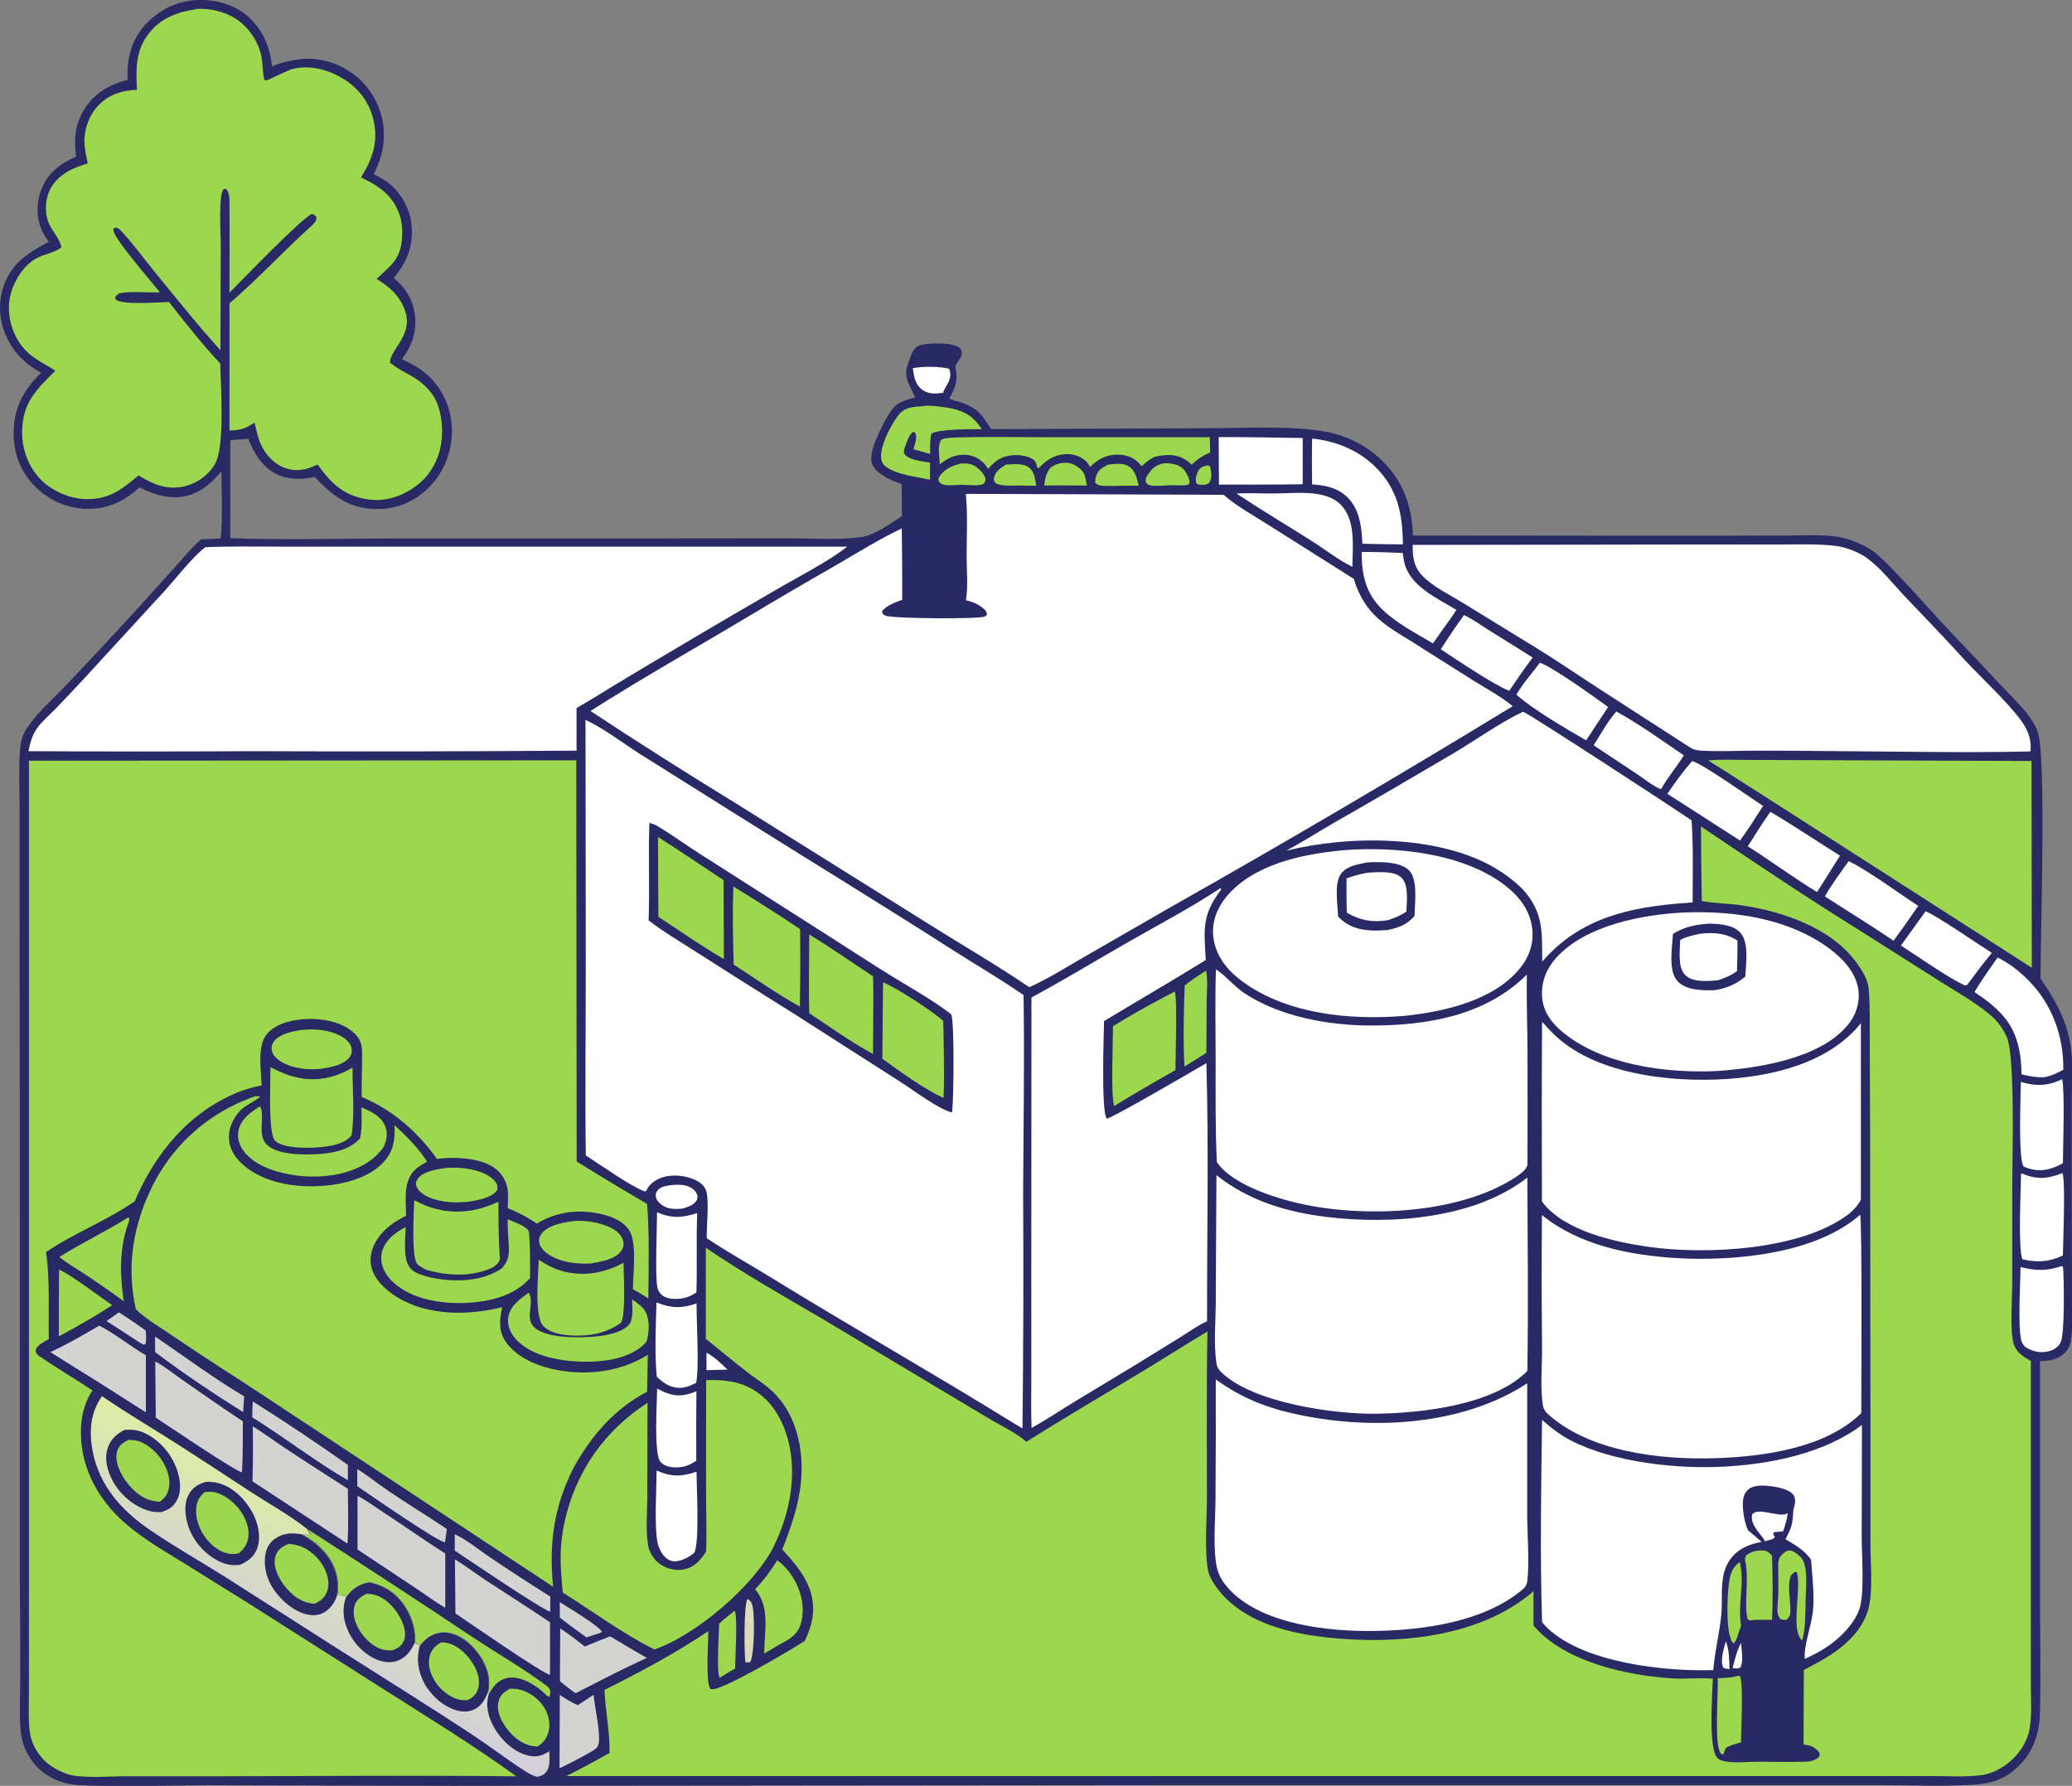 <svg xmlns="http://www.w3.org/2000/svg" xmlns:xlink="http://www.w3.org/1999/xlink" id="b" viewBox="0 0 154.68 133.32"><rect x="0" y="0" width="154.68" height="133.32" fill="#808080" stroke="none"/><defs><linearGradient id="d" x1="195.27" y1="-543.49" x2="166.97" y2="-600.65" gradientTransform="translate(-6.55 22.03) scale(.17 -.17)" gradientUnits="userSpaceOnUse"><stop offset="0" stop-color="#ddeba7"></stop><stop offset="1" stop-color="#d2cddd"></stop></linearGradient></defs><g id="c"><path d="M9.54,5.96c-.1-1.42.21-2.76,1.11-3.89.06-.07.12-.14.18-.21.06-.07.12-.14.19-.2.06-.07.13-.13.2-.19.07-.06.14-.12.21-.18.07-.06.14-.12.21-.17.07-.06.15-.11.22-.16.08-.05.15-.1.23-.15.08-.05.16-.09.24-.14.08-.04.16-.09.24-.13.08-.04.17-.08.25-.11.08-.04.17-.07.25-.1.09-.03.17-.06.26-.09.09-.03.18-.05.26-.07.09-.02.18-.04.27-.06.09-.02.18-.03.27-.05.09-.01.18-.03.27-.03,1.42-.15,2.94.22,4.04,1.14,1.14.95,1.72,2.33,1.86,3.78,1.74-.64,3.3-.84,5.03-.04.09.04.17.08.26.13.08.04.17.09.25.14.08.05.16.1.24.15.08.05.16.11.24.16.08.06.15.11.23.17.07.06.15.12.22.19.07.06.14.13.21.2.07.07.13.14.2.21.06.07.13.14.19.22.06.07.12.15.18.23.06.08.11.15.16.23.05.08.1.16.15.24.05.08.1.16.14.25.04.08.09.17.13.26.04.09.08.17.11.26.04.09.07.18.1.27.59,1.71.33,3.21-.44,4.8.43.2.86.43,1.22.73.06.05.11.1.17.15.06.05.11.11.16.16.05.06.1.11.15.17.05.06.1.12.14.18.05.06.09.12.14.18.04.06.09.13.13.19.04.06.08.13.12.2.04.07.07.13.11.2.03.07.07.14.1.21.03.07.06.14.09.21.03.07.05.14.08.22.02.07.05.15.07.22.02.07.04.15.06.22.02.07.03.15.04.22.01.08.02.15.03.23,0,.08.02.15.02.23.12,1.51-.39,2.69-1.35,3.82.92.71,1.46,1.65,1.6,2.81.14,1.22-.25,2.29-.98,3.25.84.39,1.55.77,2.2,1.45,1.05,1.11,1.58,2.58,1.53,4.1-.05,1.58-.7,3.09-1.87,4.17-.07.06-.13.12-.2.18s-.14.12-.21.17c-.07.06-.15.11-.22.16-.07.05-.15.1-.23.15-.08.05-.16.09-.24.14-.08.04-.16.09-.24.13-.08.04-.16.08-.25.11s-.17.07-.25.1c-.09.03-.17.06-.26.09-.09.03-.17.05-.26.07-.09.02-.18.04-.27.06-.09.02-.18.03-.27.05-.09.01-.18.03-.27.03-.09,0-.18.02-.27.02-.09,0-.18,0-.27,0-.09,0-.18,0-.27,0-1.9-.09-3.14-1.05-4.38-2.39-.9.17-1.78.23-2.65-.12-1.21-.5-1.85-1.58-2.32-2.74-.45.05-.9.08-1.34.11v7.32c4,.14,8.05.03,12.06.02h19.07s10.75-.01,10.75-.01c1.65,0,3.58.14,5.2-.09,1.06-.15,2.16-1.01,3.06-1.56l-.02-2.41c-.36-.12-.72-.25-1.05-.43-.48-.26-1.05-.62-1.19-1.19-.22-.87.79-2.73,1.22-3.48.55-.96,1.01-1.08,2.03-1.36-.16-.33-.32-.66-.47-1-.19-.43-.29-.9-.11-1.35.15-.42.35-1.27.76-1.47.6-.29,2.31-.28,2.91-.01.17.08.33.18.37.37.08.37-.19.67-.38.96-.08.12-.05.08-.08.25.2.95.03,1.49-.45,2.31.18.15.43.19.66.25,1.33.39,1.74.9,2.46,2.06l16.16-.07c2.7,0,6.48-.23,9.02.3.18.04.36.08.53.13.18.05.35.1.52.16.17.06.34.13.51.2.17.07.33.15.5.23.16.08.32.17.48.27.16.09.31.19.46.3.15.1.3.21.44.33.14.11.28.23.42.36,1.69,1.57,2.37,3.47,2.45,5.73l21.31.02,6.53-.02c1.23,0,2.56-.09,3.78.08.92.13,2.2.64,2.91,1.23.19.16.38.33.56.5,1.79,1.75,3.43,3.69,5.15,5.5,1.19,1.24,2.36,2.48,3.53,3.74.68.72,1.42,1.44,2.05,2.21.33.41.62.87.81,1.36.68,1.76.2,15.65.22,18.46,1.28,1.84,2.24,3.66,2.34,5.95.05,1.14-.01,2.29-.01,3.43v7.69s.02,6.32.02,6.32c0,1.15.07,2.36-.06,3.5-.05.4-.18.74-.46,1.03-.51.52-1.18.62-1.87.64v17.73c0,2.82.07,5.66,0,8.49-.04,1.59-.5,2.97-1.67,4.08-.99.93-2.01,1.24-3.33,1.32-2.28.14-4.61.03-6.9.03h-13.81s-40.38,0-40.38,0l-52.45.05-17.88-.04c-3.26,0-6.56.13-9.81,0-1.3-.05-2.55-.53-3.43-1.52-.66-.74-1.03-1.69-1.1-2.67-.1-1.27-.02-2.6-.02-3.87,0-2.3,0-4.6-.03-6.9v-26.83s-.02-23.71-.02-23.71v-7.51c0-1.4-.07-2.84.03-4.23.06-.8.21-1.26.68-1.91.75-1.05,1.78-1.95,2.67-2.88,1.41-1.47,2.8-2.97,4.19-4.47,1.33-1.43,2.63-2.89,3.94-4.34.66-.73,1.29-1.52,2.04-2.17l1.47-.07c.15-1.65.06-3.36.05-5.02-.62.74-1.28,1.38-2.21,1.72-1.39.5-2.64.1-3.9-.51-1.12.97-2.23,1.58-3.74,1.6-.09,0-.19,0-.28,0-.09,0-.19,0-.28-.02-.09,0-.19-.02-.28-.03-.09-.01-.19-.03-.28-.05-.09-.02-.18-.04-.27-.06-.09-.02-.18-.05-.27-.07-.09-.03-.18-.06-.27-.09-.09-.03-.18-.06-.26-.1-.09-.04-.17-.07-.26-.11-.08-.04-.17-.08-.25-.13-.08-.04-.16-.09-.24-.14-.08-.05-.16-.1-.24-.15-.08-.05-.15-.11-.23-.16s-.15-.11-.22-.17c-.07-.06-.14-.12-.21-.18-.07-.06-.14-.13-.2-.19-1.1-1.08-1.63-2.48-1.62-4.02.01-1.88.73-3.19,2.05-4.49-.99-.54-1.81-1.26-2.36-2.25C0,24.35-.19,22.89.2,21.57c.55-1.86,1.85-2.66,3.44-3.52-.18-.25-.35-.51-.48-.79-.46-.97-.46-2.13-.07-3.12.5-1.27,1.4-1.91,2.59-2.45-.18-1.28-.08-2.42.62-3.54.74-1.2,1.91-1.86,3.24-2.19Z" style="fill:#282965;"></path><path d="M129.97,122.66c.04.53.21,1.36-.06,1.84l-.19.06-.38-.02c.17-.66.31-1.28.63-1.89Z" style="fill:#fff;"></path><path d="M128.84,122.54c.26.64.25,1.39.27,2.07-.16-.02-.3-.04-.45-.09-.28-.51.03-1.44.18-1.98Z" style="fill:#fff;"></path><path d="M52.75,100.99c.59.32,1.09.8,1.56,1.26l-1.57.04v-1.3Z" style="fill:#fff;"></path><path d="M90.14,34.74c.12.02.05,0,.2.09.09.48.17.76-.06,1.21-.26.19-.42.15-.74.15l-.19-.06s-.03-.06-.05-.09c-.1-.29.04-.71.2-.96.15-.23.39-.27.64-.34Z" style="fill:#9dd74d;"></path><path d="M55.8,119.37c.17.1.28.2.34.38.23.66.19,3.7-.13,4.34l-.36.02c-.1-.65-.13-4.33.15-4.74Z" style="fill:#dadbb9;"></path><path d="M8.88,97.97c.68.44,1.34.89,2,1.36.02.33.07.67-.02,1l-.12.06-.27-.14c-.84-.54-1.68-1.08-2.52-1.63.32-.21.62-.43.93-.65Z" style="fill:#d3d3d1;"></path><path d="M41.79,119.61c.55.35,2.99,1.8,3.15,2.23l-.14.07c-.34.1-.68.22-1.02.33-.68-.48-1.34-.97-1.99-1.49v-1.14Z" style="fill:#d3d3d1;"></path><path d="M131.78,115.08c-.15-.28-.39-.53-.58-.79-.27-.39-.49-.75-.4-1.23.43-.56,1.92.21,2.55-.04.04-.02.08-.03.11-.05-.06.5-.19.9-.35,1.36-.23.01-.45.03-.68.06l-.06.12.12.25c-.16.23-.46.17-.71.32Z" style="fill:#fff;"></path><path d="M75.11,34.68c.51-.02,1.21-.11,1.65.18.47.31.5.89.6,1.4h-.78c-.71-.07-1.56.11-2.22-.16-.14-.17-.19-.2-.15-.44.09-.47.52-.76.9-.98Z" style="fill:#9dd74d;"></path><path d="M86.81,34.59c.34-.02.65,0,.98.1.47.15.66.4.88.84.09.19.17.4.11.61-.32.16-.84.08-1.2.08-.53,0-1.11.09-1.62.03-.23-.03-.27-.08-.42-.24-.04-.22,0-.35.12-.52.33-.5.56-.75,1.16-.89Z" style="fill:#9dd74d;"></path><path d="M78.36,34.97s.1-.08.15-.11c.05-.03.1-.07.16-.1.05-.03.11-.06.17-.08.06-.02.11-.04.17-.06.06-.02.12-.03.18-.04.06-.01.12-.02.18-.03.06,0,.12,0,.18,0,.06,0,.12,0,.18.01.42.04.85.33,1.11.66.2.27.22.71.3,1.03-1.06,0-2.13-.03-3.18,0,.04-.48.13-.88.41-1.28Z" style="fill:#9dd74d;"></path><path d="M71.83,34.6c.28,0,.56,0,.82.12.32.15.84.65.91,1,.04.2-.02.24-.13.4-.32.19-1.15.08-1.54.07-.4,0-1.12.1-1.49-.02-.22-.07-.25-.14-.35-.32,0-.13.03-.2.11-.31.37-.56,1.05-.83,1.67-.95Z" style="fill:#9dd74d;"></path><path d="M82.71,34.69c.48-.05,1.05-.15,1.49.09.55.29.66.93.81,1.48h-.99c-.54.01-1.09.03-1.63.01-.27-.01-.46-.04-.64-.24.02-.18.03-.36.09-.53.16-.44.47-.6.86-.8Z" style="fill:#9dd74d;"></path><path d="M68.15,27.48c.85-.13,1.84-.14,2.69.04.14.26.12.58.03.85-.1.32-.39.64-.46.95-.53.08-1.11.12-1.56-.22-.53-.39-.63-1.01-.7-1.62Z" style="fill:#fff;"></path><path d="M50.26,88.46c.42-.03.84-.02,1.23.16.3.14.47.33.58.64,0,.16,0,.27-.1.41-.23.34-.66.44-1.03.56-.34.03-.7.05-1.04-.04-.33-.09-.75-.36-.89-.68-.08-.19-.08-.39.03-.57.23-.39.83-.43,1.22-.48Z" style="fill:#fff;"></path><path d="M129.13,122.1c-.26-.87-.19-3.21-.03-4.11.1-.6.28-1.03.78-1.38.39,1.57-.18,3.18.1,4.77l-.05.12c-.16.34-.23.94-.51,1.19-.18-.11-.22-.37-.28-.57Z" style="fill:#9dd74d;"></path><path d="M54.85,120.25c.23.46.03,3.6.03,4.32-.4.21-.77.45-1.15.69-.26-.37-.06-3.39-.04-4.05.36-.35.78-.65,1.17-.97Z" style="fill:#9dd74d;"></path><path d="M11.6,99.79c2.16,1.48,4.4,3.13,6.63,4.46l-.08,1.17c-2.22-1.39-4.48-2.9-6.57-4.48v-1.15Z" style="fill:#d3d3d1;"></path><path d="M26.66,109.67c.8.48,1.56,1.11,2.34,1.64,1.44.97,2.92,1.87,4.36,2.84l-.14.99c-.49,0-5.72-3.62-6.55-4.19v-1.28Z" style="fill:#d3d3d1;"></path><path d="M132.82,116.32c.21-.27.41-.54.77-.57.26-.02.66.32.83.49.58.57.4,2.25.38,3.03-.03.98.01,2.28-.26,3.2-.91-.72-.02-3.96-.41-5.1l-.11-.03-.28.21c-.36.61-.06,1.99-.08,2.72,0,.3-.07.44-.28.65-.24.03-.27.03-.49-.07-.1-.14-.16-.26-.18-.42-.06-.41.03-.86.04-1.28.02-.83,0-1.66,0-2.5l.08-.34Z" style="fill:#9dd74d;"></path><path d="M18.87,104.62c2.41,1.52,4.77,3.1,7.1,4.74v1.15c-2.45-1.42-4.72-3.2-7.14-4.7,0-.4.02-.79.04-1.19Z" style="fill:#d3d3d1;"></path><path d="M33.96,114.54c.9.43,1.8,1.17,2.63,1.73,1.48,1,2.97,1.97,4.49,2.92v1.12c-.4.01-6.41-4.07-7.13-4.55v-1.22Z" style="fill:#d3d3d1;"></path><path d="M129.64,125.13l.24-.02c.29.47.09,4.09.09,4.97-.39.11-.82.2-1.15.44-.06.16-.12.31-.17.47-.19-.06-.19-.06-.27-.23-.39-.81-.1-4.35-.15-5.48.46,0,.98-.03,1.42-.15Z" style="fill:#9dd74d;"></path><path d="M130.26,116.42c.02-.11.05-.2.09-.3.36-.28.74-.37,1.19-.37.4,0,.48.12.75.39.04,1.59.07,3.2,0,4.79-.55,0-1.13-.03-1.68.04l-.13-.07c-.33-1.05.14-3.07-.22-4.48Z" style="fill:#9dd74d;"></path><path d="M4.41,94.78c.87.38,3.06,2.04,3.97,2.66-.5.32-1,.63-1.5.93-.82.48-1.65.95-2.49,1.4,0-1.66,0-3.33.02-4.99Z" style="fill:#9dd74d;"></path><path d="M90.04,72.46c.14.71.05,1.6.04,2.33l-.02,3.81-1.64,1.03c-.1-2-.05-4.07.02-6.06.51-.41,1.04-.76,1.59-1.1Z" style="fill:#9dd74d;"></path><path d="M38.06,126.07c.21,0,.44,0,.65.05.77.15,1.52.7,1.92,1.36.31.5.48,1.18.33,1.76-.14.54-.37.85-.84,1.15-.15-.02-.31-.03-.46-.06-.85-.17-1.6-.88-2.04-1.59-.31-.5-.56-1.14-.4-1.74.13-.48.42-.69.83-.92Z" style="fill:#9dd74d;"></path><path d="M41.8,126.54c.44.29.85.55,1.33.76l1.18-.77c.08.89.57,2.96.36,3.71-.07.26-.23.33-.44.48-.8.46-1.62.89-2.46,1.29l.02-5.46Z" style="fill:#d3d3d1;"></path><path d="M33.3,87.19c.54-.04,1.11-.02,1.65.07.7.11,1.69.42,2.09,1.05.12.19.11.31.08.53-.39.57-1.34.73-1.98.85-1.01.13-2.18.11-3.13-.31-.36-.16-.85-.47-.94-.89-.05-.22.02-.36.15-.53.39-.52,1.47-.69,2.08-.76Z" style="fill:#9dd74d;"></path><path d="M22.57,76.89c.93-.1,1.98-.01,2.81.42.35.18.78.51.86.92.05.24.02.45-.11.65-.41.62-1.45.8-2.14.91-.99.1-2.1,0-2.97-.51-.31-.18-.68-.49-.73-.87-.04-.24,0-.44.14-.64.41-.59,1.46-.79,2.13-.89Z" style="fill:#9dd74d;"></path><path d="M9.59,90.87c.16.15-.08.61-.13.8-.56,1.86-.49,3.59-.22,5.48-.88-.66-1.8-1.27-2.71-1.9-.72-.45-1.43-.9-2.11-1.4,1.68-1.07,3.49-1.91,5.18-2.98Z" style="fill:#9dd74d;"></path><path d="M58.03,116.49c.46.32.88.81,1.17,1.29.61.98.91,2.21.61,3.35-.27,1.03-1.01,1.3-1.86,1.78l-.9.54c0-1.66.48-3.42-.68-4.81.65-.66,1.16-1.37,1.65-2.15Z" style="fill:#9dd74d;"></path><path d="M49.05,103.66c.24.12.5.26.76.35.79.29,1.43.17,2.18-.15-.02,1.73-.02,3.46-.01,5.19-.51.33-.87.49-1.49.5-.42,0-.89-.08-1.18-.41-.52-.59-.26-4.53-.25-5.49Z" style="fill:#fff;"></path><path d="M42.79,91.16c.88-.08,1.97.09,2.77.48.4.2.82.5.95.95.08.27.04.53-.11.76-.45.69-1.57.84-2.32.98-1.02.03-2.04-.05-2.95-.57-.35-.2-.8-.55-.87-.98-.04-.24-.01-.43.13-.63.48-.69,1.63-.88,2.41-.99Z" style="fill:#9dd74d;"></path><path d="M41.81,121.56c.64.42,1.25.89,1.85,1.36.62-.27,1.26-.51,1.89-.76.9.55,1.81,1.08,2.73,1.61l-1.2.57c-1.39.65-2.74,1.38-4.11,2.07-.41-.27-.79-.6-1.17-.9l.02-3.95Z" style="fill:#d3d3d1;"></path><path d="M49,97.23c1.11.44,1.88.47,3,.08-.01,1.46.21,4.7-.03,5.93-.41.19-.77.37-1.23.37-.7,0-1.22-.36-1.71-.83-.17-1.79-.07-3.74-.02-5.54Z" style="fill:#fff;"></path><path d="M49.05,90.5c1.09.48,1.89.42,3,.06-.08,1.97,0,3.94-.06,5.92-.46.32-.89.47-1.45.49-.42.02-.89-.05-1.2-.36-.13-.14-.21-.28-.26-.47-.19-.79-.03-4.58-.03-5.64Z" style="fill:#fff;"></path><path d="M49.02,109.78c1.11.49,1.86.47,2.98.09,0,1.2.23,5.15-.16,6.04-.37.32-.92.63-1.43.65-.33.01-.59-.13-.81-.37-.25-.27-.42-.63-.5-.98-.27-1.19-.09-4.06-.08-5.41Z" style="fill:#fff;"></path><path d="M143.74,68.03c.76.27,4.06,2.55,4.96,3.11-.65.76-1.24,1.58-1.84,2.38l-.15.05c-.99-.38-3.78-2.33-4.8-2.98l1.84-2.56Z" style="fill:#fff;"></path><path d="M109.29,45.92c.62.28,1.21.72,1.79,1.08l3.34,2.09c-.62.8-1.18,1.65-1.75,2.48-1.11-.41-3.99-2.36-5.11-3.1.55-.86,1.13-1.72,1.73-2.55Z" style="fill:#fff;"></path><path d="M120.65,53.11c1.75.96,3.4,2.16,5.05,3.28-.53.87-1.2,1.63-1.7,2.53-.62-.24-1.29-.8-1.85-1.17l-3.18-2.11c.54-.84,1.03-1.77,1.69-2.52Z" style="fill:#fff;"></path><path d="M68.94,30.32c.34-.11,1.75.09,2.13.18,1.04.23,1.65.65,2.22,1.54-.76,0-3.2-.02-3.76.34-.12.49-.09,1.01-.09,1.51l-1.25-.35c.07-.24.15-.49.19-.73.03-.21.02-.38-.11-.56l-.16.03c-.29.28-.38.65-.52,1.01-.08.21-.13.34-.1.56.35.53,1.35.57,1.94.69v1.27c-1-.21-2.51-.37-3.32-.99-.21-.16-.3-.35-.33-.61-.1-.92.77-2.58,1.34-3.28.47-.57,1.14-.56,1.82-.61Z" style="fill:#9dd74d;"></path><path d="M114.95,49.47c1.09.41,4.03,2.54,5.1,3.31l-1.64,2.49c-1.5-.86-3.96-2.3-5.21-3.41.48-.83,1.18-1.61,1.76-2.39Z" style="fill:#fff;"></path><path d="M153.94,94.52l.07.08c.08.85.13,5.01-.17,5.6-.18.35-.48.57-.86.67-.69.18-1.24.03-1.82-.33-.12-.16-.24-.32-.28-.52-.24-1.18-.06-4.09-.04-5.43,1.14.3,1.98.3,3.1-.08Z" style="fill:#fff;"></path><path d="M132.17,60.61c1.76,1.04,3.46,2.19,5.19,3.27l-1.71,2.72c-1.75-1.07-3.43-2.31-5.17-3.42.54-.87,1.09-1.73,1.68-2.57Z" style="fill:#fff;"></path><path d="M153.91,87.59h.06c.24.63.04,5.15.03,6.14-1.04.49-1.93.54-3.03.28-.32-.9-.11-5.16-.09-6.42,1.13.47,1.91.45,3.04,0Z" style="fill:#fff;"></path><path d="M138.01,64.29c1.51.74,3.72,2.38,5.19,3.34-.6.88-1.21,1.74-1.84,2.6-1.68-1.14-3.42-2.2-5.13-3.31.53-.92,1.16-1.77,1.78-2.63Z" style="fill:#fff;"></path><path d="M153.95,80.58c.2.94.06,5.07.05,6.26-.2.11-.4.21-.61.29-.8.33-1.52.3-2.31-.03-.44-.56-.22-5.34-.22-6.33,1.13.34,2.02.31,3.08-.2Z" style="fill:#fff;"></path><path d="M126.33,56.82c.71.16,4.4,2.77,5.29,3.35-.56.87-1.11,1.74-1.72,2.58l-5.43-3.49c.58-.84,1.18-1.68,1.85-2.44Z" style="fill:#fff;"></path><path d="M90.98,32.63c2.09,0,4.18.03,6.27.07v3.45c-2.08.04-4.17.02-6.25.03-.02-1.18-.01-2.36-.02-3.54Z" style="fill:#fff;"></path><path d="M92.31,36.85c.09,0,.18-.01.27-.02.85-.03,1.71.02,2.55.01,1.5,0,3.76-.34,4.93.81,1.18,1.15.91,3.17.9,4.67-1.04-.51-2.02-1.29-3-1.91-1.88-1.19-3.79-2.33-5.65-3.56Z" style="fill:#fff;"></path><path d="M7.41,98.97c1.07.52,2.37,1.57,3.48,2.21v4.26c-.74-.47-1.49-.94-2.23-1.42-1.62-1.05-3.28-2.04-4.9-3.08,1.25-.57,2.47-1.29,3.66-1.98Z" style="fill:#d3d3d1;"></path><path d="M39.48,96.52c.44.72-.3,1.85.36,2.53.57.57,1.86.74,2.64.77,1.18.05,3.53.02,4.43-.87.41-.41.28-1.39.28-1.94.39.27.8.53,1.02.96.31.63.26,1.55.04,2.21-.14.15-.3.31-.46.43-1.46,1.12-3.94,1.17-5.68.94-1.34-.18-2.95-.66-3.79-1.81-.31-.42-.46-.92-.37-1.44.16-.85.88-1.32,1.52-1.8Z" style="fill:#9dd74d;"></path><path d="M19.42,82.6c.23.38.1,1.26.11,1.73.02.45.08.86.44,1.17.81.71,2.52.71,3.54.67,1.19-.05,2.51-.26,3.36-1.17.18-.74.12-1.57.11-2.33.69.29,1.44.63,1.76,1.37.24.56.13,1.05-.1,1.59-.29.4-.61.74-1.02,1.03-1.67,1.18-4.03,1.37-5.99,1.02-1.26-.23-2.8-.75-3.53-1.88-.28-.43-.41-.94-.29-1.45.21-.84.92-1.34,1.62-1.76Z" style="fill:#9dd74d;"></path><path d="M22.88,114.11c4.19,2.69,8.35,5.41,12.49,8.17,1.8,1.19,3.71,2.29,5.44,3.57.12.09.24.23.27.37.04.15-.03.32-.06.46-.19-.07-.22-.11-.36-.25-.64-.61-1.66-1.25-2.57-1.19-.45.03-.89.26-1.18.61-.13.15-.24.32-.33.49l-.15.04c.07-.3.1-.63.08-.94-.06-1.05-.73-2.11-1.51-2.79-.55-.48-1.26-.86-2.01-.79-.71.07-1.18.43-1.61.97-.12-.07-.27-.12-.41-.17.09-.91-.18-1.85-.65-2.62-.64-1.06-1.54-1.65-2.73-1.94-.81.19-1.2.43-1.71,1.09-.24-.08-.43-.1-.69-.1.02-.14.04-.29.05-.43,0-.15,0-.29,0-.44,0-.15-.03-.29-.05-.43-.03-.14-.06-.28-.1-.42-.4-1.31-1.37-2.19-2.52-2.83.22,0,.44.03.66.05-.1-.17-.2-.32-.31-.48Z" style="fill:#9dd74d;"></path><path d="M101.65,41.21c1.02-.02,2.05.04,3.07.07.03.23.06.47.11.69.41,1.8,2.47,2.7,3.9,3.56-.31.48-.65.94-.98,1.4-.25.37-.52.73-.78,1.1-1.26-.75-2.74-1.51-3.79-2.54-1.25-1.23-1.53-2.61-1.53-4.3Z" style="fill:#fff;"></path><path d="M11.59,101.64c.71.37,1.39.94,2.06,1.4,1.48,1.04,2.97,2.07,4.48,3.07,0,1.27,0,2.53-.06,3.8-.38.02-5.67-3.58-6.44-4.07l-.04-4.21Z" style="fill:#d3d3d1;"></path><path d="M26.69,111.67c.66.34,1.29.81,1.91,1.22,1.56,1.02,3.07,2.09,4.64,3.09v4.05c-.71-.41-1.4-.93-2.09-1.39l-4.46-2.96c0-1.33,0-2.67,0-4Z" style="fill:#d3d3d1;"></path><path d="M37.89,91.02c.37.16,1.37.5,1.57.86.12.21.12,3.17.11,3.54-1.14,1.29-2.94,1.74-4.6,1.84-1.87.11-4.14-.2-5.58-1.5-.5-.45-.9-1.05-.93-1.75-.03-.6.24-1.13.64-1.56.34-.36.75-.61,1.18-.85,0,.85-.24,2.47.39,3.12.17.18.43.33.66.4.32.13.66.22,1,.29,1.68.32,3.68.27,5.13-.72.55-.62.56-1.08.51-1.89-.04-.6-.08-1.18-.07-1.79Z" style="fill:#9dd74d;"></path><path d="M87.7,74.02c.2.47.05,5.03.05,5.87-1.54.87-3.07,1.76-4.58,2.68-.26-.9-.07-4.77-.09-5.96,1.51-.92,3.05-1.78,4.62-2.59Z" style="fill:#9dd74d;"></path><path d="M33.96,116.42c.82.49,1.59,1.09,2.39,1.61,1.57,1.03,3.15,2.03,4.71,3.08v3.92c-.44-.01-6.2-4-7.06-4.58l-.04-4.04Z" style="fill:#d3d3d1;"></path><path d="M97.95,32.74c1.76.18,3.47.87,4.74,2.13,1.66,1.65,2.02,3.52,2.04,5.77-1.01,0-2.01-.02-3.02-.05-.07-1.16-.16-2.35-.95-3.28-.74-.86-1.74-1.08-2.81-1.15-.02-1.14-.02-2.28,0-3.42Z" style="fill:#fff;"></path><path d="M149.13,71.49c.85.4,1.72,1.09,2.37,1.77,1.72,1.77,2.57,4.16,2.53,6.6-.47.27-.93.47-1.47.57-.58,0-1.09-.08-1.65-.23-.01-.63-.05-1.26-.18-1.87-.42-2.08-1.64-3.13-3.33-4.27.52-.89,1.14-1.73,1.72-2.57Z" style="fill:#fff;"></path><path d="M18.87,106.48c.84.52,1.64,1.12,2.46,1.66,1.53,1.02,3.09,2.01,4.64,3.01,0,1.35.07,2.74-.03,4.09l-7.09-4.65c.04-1.37.04-2.74.02-4.11Z" style="fill:#d3d3d1;"></path><path d="M40.23,94.05c.5.33.99.61,1.57.79,1.65.51,3.26.23,4.75-.57,0,.88.18,3.8-.18,4.47-.9.67-1.97.95-3.09.97-.83.02-2.1-.07-2.71-.7-.71-.73-.38-3.86-.35-4.96Z" style="fill:#9dd74d;"></path><path d="M30.93,89.6c.33.17.67.34,1.02.47,1.82.64,3.54.45,5.26-.36,0,1.44.01,2.87.11,4.31-.1.29-.28.41-.51.59-1.56.74-3.36.65-4.99.19-.21-.11-.46-.24-.64-.4-.51-.47-.27-3.96-.26-4.79Z" style="fill:#9dd74d;"></path><path d="M71,32.67c2.33-.08,4.68-.03,7.02-.03h12.3s.02,1.14.02,1.14c-.55.24-.95.5-1.38.91-.15-.15-.3-.27-.48-.38-.73-.45-1.53-.39-2.33-.19-.36.19-.63.43-.93.69-.05-.08-.11-.15-.18-.22-.41-.44-.97-.64-1.56-.65-.88-.01-1.5.32-2.1.92-.1-.16-.19-.31-.32-.44-.37-.35-.93-.54-1.44-.52-.83.03-1.43.38-1.99.96l-.09.09-.11-.05c-.04-.15-.08-.4-.19-.51-.35-.35-1.12-.44-1.58-.41-.87.06-1.34.39-1.89,1.02-.08-.11-.17-.23-.25-.34-.34-.41-.85-.65-1.37-.7-.78-.07-1.41.23-2,.71,0-.6-.19-1.26.09-1.81.27-.18.47-.15.78-.17Z" style="fill:#9dd74d;"></path><path d="M20.2,79.67c.6.31,1.16.57,1.82.73,1.53.39,2.96.09,4.3-.7-.02,1.61.18,3.51-.08,5.07-.51.61-1.43.78-2.19.86-.85.09-2.88.15-3.52-.47-.53-.51-.33-4.55-.34-5.49Z" style="fill:#9dd74d;"></path><path d="M127.51,56.77c.92-.09,1.88-.04,2.8-.04l4.77.02,16.58.06.02,15.44s-21.63-13.9-24.16-15.48Z" style="fill:#9dd74d;"></path><path d="M52.69,103.03c1.09-.01,2.1.02,3.11.49,1.45.68,2.35,1.93,2.86,3.42.95,2.77.37,5.94-.9,8.51-1.44,2.9-5.8,6.63-8.91,7.69-2.28-1.13-4.68-2.89-6.84-4.25-.06-.68-.12-1.36-.15-2.04-.02-.54-.01-1.07.04-1.61.05-.54.13-1.07.24-1.59.83-3.77,2.97-6.84,6.2-8.92l-.02,7.06c0,1.13-.13,2.45.06,3.56.01.07.03.14.05.21.02.07.04.14.07.21.03.07.06.14.09.2.03.07.07.13.11.19.04.06.08.12.13.18.05.06.09.11.14.17.05.05.1.1.16.15.06.05.11.09.17.13.06.04.13.08.2.12.07.04.14.07.21.1.07.03.14.06.22.08.07.02.15.04.23.06.08.02.15.03.23.04.08,0,.16.01.23.01.08,0,.16,0,.23-.01.08,0,.15-.02.23-.03.76-.16,1.23-.7,1.63-1.32.06-1.46,0-2.94,0-4.4-.01-2.8,0-5.6.01-8.4Z" style="fill:#9dd74d;"></path><path d="M7.63,104.24c1.82,1.25,3.74,2.38,5.61,3.57,1.85,1.19,3.69,2.39,5.53,3.6,1.36.88,2.84,1.7,4.11,2.7.11.16.22.32.31.48-.22-.02-.44-.05-.66-.05,1.15.64,2.12,1.52,2.52,2.83.04.14.08.28.1.42.03.14.04.29.05.43,0,.15.01.29,0,.44,0,.15-.02.29-.05.43.25,0,.45.02.69.1.51-.66.9-.9,1.71-1.09,1.19.28,2.09.87,2.73,1.94.47.77.74,1.71.65,2.62.13.05.28.1.41.17.43-.54.9-.91,1.61-.97.75-.07,1.46.31,2.01.79.78.68,1.45,1.74,1.51,2.79.02.3-.02.64-.08.94l.15-.04s-.04.1-.05.15c-.28.85-.02,1.75.41,2.5.52.91,1.42,1.78,2.46,2.05.67.18,1.07.05,1.65-.29,0,.45.08,1.06-.18,1.46-.2.3-.4.37-.73.44-.31-.08-.58-.23-.86-.4-1.32-.84-2.57-1.81-3.87-2.67-3.27-2.16-6.61-4.23-9.92-6.34l-8.73-5.57c-1.84-1.15-3.74-2.23-5.54-3.46-2.11-1.44-3.79-3.32-4.27-5.9-.27-1.48-.17-2.82.7-4.08Z" style="fill:url(#d);"></path><path d="M25.85,119.21c.51-.66.9-.9,1.71-1.09,1.19.28,2.09.87,2.73,1.94.47.77.74,1.71.65,2.62-.22.49-.55.94-1.03,1.2-.51.28-1.11.26-1.64.07-1-.36-1.85-1.23-2.28-2.19-.38-.83-.47-1.68-.15-2.55Z" style="fill:#282965;"></path><path d="M27.35,118.98c.24.01.49.04.71.11.87.28,1.57,1.12,1.94,1.93.2.46.35,1.01.14,1.49-.18.4-.46.55-.86.7-.18,0-.36,0-.54-.03-.75-.11-1.45-.76-1.85-1.38-.35-.55-.61-1.24-.43-1.89.13-.49.47-.7.89-.92Z" style="fill:#9dd74d;"></path><path d="M31.35,122.85c.43-.54.9-.91,1.61-.97.75-.07,1.46.31,2.01.79.78.68,1.45,1.74,1.51,2.79.02.3-.02.64-.08.94-.21.48-.41.87-.87,1.15-.46.27-.98.28-1.47.13-.99-.29-1.89-1.11-2.38-2.01-.47-.86-.62-1.88-.33-2.82Z" style="fill:#282965;"></path><path d="M32.92,122.61c.19,0,.38.02.57.07.84.24,1.57,1.02,1.96,1.77.26.51.42,1.12.22,1.68-.14.4-.4.61-.76.8-.21,0-.43,0-.63-.05-.72-.15-1.4-.74-1.79-1.34-.34-.52-.57-1.2-.43-1.82.12-.55.4-.83.87-1.11Z" style="fill:#9dd74d;"></path><path d="M25.16,119.1c-.11.39-.3.7-.58.98-.36.35-.76.52-1.26.5-1.01-.05-1.98-.79-2.61-1.55-.67-.8-1.03-1.8-.92-2.84.06-.52.27-.97.7-1.29.64-.46,1.29-.49,2.03-.35,1.15.64,2.12,1.52,2.52,2.83.04.14.08.28.1.42.03.14.04.29.05.43,0,.15.01.29,0,.44,0,.15-.02.29-.05.43Z" style="fill:#282965;"></path><path d="M21.55,115.26c.24.01.5.06.73.13.82.25,1.57.94,1.94,1.7.26.53.41,1.18.19,1.74-.19.48-.48.69-.93.9-.21-.02-.43-.06-.64-.12-.88-.28-1.67-1.14-2.06-1.95-.23-.47-.38-1.05-.19-1.56.18-.48.51-.65.95-.84Z" style="fill:#9dd74d;"></path><path d="M9.29,106.75c.53-.04.96-.01,1.45.21,1.13.51,2.03,1.54,2.45,2.7.26.71.39,1.62.03,2.32-.28.53-.63.73-1.19.91-.29,0-.56,0-.84-.08-1.18-.32-2.23-1.22-2.8-2.3-.38-.72-.61-1.57-.36-2.37.21-.67.65-1.07,1.26-1.39Z" style="fill:#282965;"></path><path d="M9.56,107.5c.16,0,.31,0,.47.02.75.1,1.44.68,1.89,1.26.46.61.83,1.45.7,2.24-.08.5-.28.8-.69,1.09h-.1c-.17-.03-.34-.04-.5-.08-.89-.22-1.66-.98-2.12-1.74-.34-.57-.66-1.29-.46-1.96.13-.44.43-.62.81-.82Z" style="fill:#9dd74d;"></path><path d="M15.32,110.63c.44-.03.85.03,1.26.18,1.06.4,1.95,1.38,2.41,2.41.32.73.5,1.65.19,2.42-.25.62-.67.91-1.26,1.18-.58.07-1.03,0-1.56-.26-1.05-.51-1.91-1.48-2.29-2.58-.25-.73-.37-1.66,0-2.37.28-.54.69-.8,1.26-.97Z" style="fill:#282965;"></path><path d="M15.26,111.39c.13-.02.27-.02.41-.02.74,0,1.47.51,1.96,1.03.54.58.96,1.38.92,2.2-.03.6-.27.96-.7,1.35-.16.05-.31.07-.48.07-.66,0-1.3-.42-1.74-.88-.61-.64-1.03-1.55-.99-2.45.02-.57.22-.93.64-1.3Z" style="fill:#9dd74d;"></path><path d="M125.75,68.12c3.71-.14,7.8.44,10.85,2.72,1.01.76,1.98,1.8,2.14,3.11.11.96-.21,1.89-.83,2.61-2.12,2.51-6.69,3.18-9.76,3.4-3.79.17-8.53-.44-11.52-2.93-.83-.69-1.44-1.53-1.51-2.63-.07-1.1.33-2.09,1.06-2.9,2.21-2.44,6.44-3.23,9.57-3.38Z" style="fill:#fff;"></path><path d="M127.44,68.96c.11,0,.21,0,.32,0,.72.02,1.66.11,2.17.68.66.74.4,2.33.36,3.27-.73.59-1.44.9-2.37,1.02h-.09c-.85.01-1.97-.02-2.59-.67-.73-.76-.4-2.58-.35-3.54.83-.51,1.59-.68,2.54-.75Z" style="fill:#282965;"></path><path d="M126.93,69.71c1-.12,1.91-.05,2.78.51,0,.76-.01,1.52-.04,2.28-.43.32-.87.5-1.38.67-.21.03-.42.05-.63.06-.61.02-1.4.03-1.86-.45-.58-.59-.38-1.85-.37-2.61.48-.24.97-.36,1.49-.46Z" style="fill:#fff;"></path><path d="M113.69,53.13c.33.06,11.33,7.25,12.59,8.11.14,2.03.08,4.1.08,6.13l-.52.04c-4.16.3-7.88,1.1-10.71,4.38-.02-2.24.12-3.66-1.47-5.42-.31-.3-.63-.58-.97-.84-.34-.26-.7-.5-1.07-.72-4.23-2.5-10.95-2.46-15.6-1.3,1.23-.66,2.4-1.41,3.61-2.11,2.99-1.71,5.96-3.44,8.92-5.19,1.71-1.02,3.34-2.2,5.13-3.07Z" style="fill:#fff;"></path><path d="M100.16,63.48s.03,0,.05,0c3.92-.32,9.06.19,12.21,2.67,1.03.81,1.84,1.88,1.97,3.23.11,1.06-.23,2.05-.89,2.87-1.96,2.45-5.7,3.28-8.65,3.59-4.13.35-9.1-.14-12.45-2.84-.97-.78-1.71-1.86-1.83-3.13-.1-1.08.3-2.1.98-2.92,2.01-2.42,5.63-3.18,8.6-3.46Z" style="fill:#fff;"></path><path d="M101.99,64.39c.12,0,.24-.02.36-.02.84-.03,2.23-.02,2.85.62.67.7.41,2.46.4,3.39-.58.66-1.16.87-2,1.05-.36.03-.72.05-1.08.04-1.03-.03-1.91-.28-2.63-1.05-.03-.85-.28-2.39.16-3.1.4-.65,1.25-.78,1.94-.92Z" style="fill:#282965;"></path><path d="M102.05,65.16c.07,0,.14-.01.21-.02.68-.04,1.85-.13,2.37.39.56.55.38,1.79.36,2.52-.44.31-.89.49-1.4.65-1.14.18-2.04.02-3.04-.56-.05-.85-.02-1.71-.03-2.56.5-.19,1-.32,1.53-.42Z" style="fill:#fff;"></path><path d="M115.13,106.01c.68.61,1.35,1.12,2.16,1.54,3.16,1.62,7.91,2.14,11.44,1.94,3.46-.19,7.47-.99,10.27-3.11l-.02,8.25c0,1.42.2,4.04-.11,5.28-.19.78-.77,1.54-1.34,2.1-.79.8-1.78,1.38-2.8,1.84-.09-.93.48-2.47.6-3.49.14-1.23-.04-2.67-.13-3.92-.51-.73-1.16-1.08-1.91-1.53l.21-.42c.3-.58.35-1.06.37-1.71.09-.36.24-.78.04-1.13-.27-.47-1.24-.64-1.74-.7-.5-.06-1.24-.11-1.65.24-.3.26-.39.59-.41.97-.03.64.12,1.49.38,2.08.34.29.69.57,1.02.87-.93.17-1.77.5-2.34,1.3-.29.4-.46.86-.54,1.35-.16.9-.04,1.86-.13,2.77-.13,1.39-.49,2.75-.6,4.15-3.65.12-9.63-.54-12.36-3.12-.15-.14-.28-.3-.42-.46-.16-5-.07-10.07,0-15.08Z" style="fill:#fff;"></path><path d="M115.13,76.31c.09.07.06.04.13.12.39.45.79.86,1.25,1.24,3.32,2.74,9.11,3.23,13.26,2.81,3.34-.34,6.96-1.38,9.15-4.09v12.9s0,.27,0,.27c-.22.43-.55.79-.93,1.09-3.54,2.7-10.68,3.04-14.95,2.43-2.54-.37-6.29-1.18-7.93-3.38-.02-4.46-.02-8.92.01-13.38Z" style="fill:#fff;"></path><path d="M90.76,72.36c.67.4,1.34,1.25,2.07,1.74,2.67,1.8,6.36,2.46,9.52,2.46,4.21,0,8.54-.73,11.63-3.8-.03,1.87.04,3.74.05,5.61.01,2.8.01,5.6,0,8.4,0,.08,0,.15-.01.23-.08.33-.54.66-.81.84-4.08,2.73-10.92,3.07-15.67,2.12-1.97-.39-5.53-1.44-6.7-3.21-.12-2.56-.09-5.13-.09-7.69,0-2.23-.05-4.47.02-6.69Z" style="fill:#fff;"></path><path d="M90.81,87.73c2.39,1.9,5.2,2.75,8.21,3.12,4.83.59,11.07.14,15-2.94.02,4.81.08,9.63,0,14.44-2.5,2.53-7.77,3.13-11.17,3.19-3.21.06-9.37-.8-11.71-3.13-.19-.19-.29-.37-.33-.64-.22-1.47-.05-3.15-.05-4.64l.05-9.41Z" style="fill:#fff;"></path><path d="M138.86,90.7c.16.17.09,13.29.09,14.8-2.66,2.6-7.23,3.23-10.8,3.36-4.14.14-9.55-.45-12.7-3.39-.13-.17-.23-.33-.27-.55-.21-1.34-.05-3.03-.06-4.42-.04-3.26-.04-6.53-.01-9.79,2.77,2.25,6.53,3,10.01,3.21,4.29.26,10.43-.3,13.74-3.23Z" style="fill:#fff;"></path><path d="M90.77,102.99c1.96,1.41,3.88,2.15,6.24,2.64,5.52,1.15,12.2.79,17-2.36v10.08c.02,1.45.17,3.35,0,4.74-.03.21-.12.33-.25.49-2.88,2.51-7.54,3.14-11.25,3.18-3.32.04-8.08-.47-10.57-2.93-.46-.45-.89-1.03-1.06-1.66-.36-1.37-.15-3.7-.14-5.16.02-3.01.03-6.02.02-9.03Z" style="fill:#fff;"></path><path d="M91.11,66.31s.04.06.06.09c-1.49,1.97-1.27,2.96-1.16,5.27-2.51,1.56-5.06,3.03-7.59,4.56-.02,1.03-.22,6.77.2,7.28.34.01,6.75-3.74,7.44-4.14.18,6.41.04,12.84.05,19.26-.69.33-1.36.8-2.01,1.21l-3.57,2.2-4.31,2.6c-1.07.65-2.11,1.36-3.21,1.96-.06-1.34-.01-2.7-.02-4.05v-7.5s.01-20.58.01-20.58c2.44-1.32,4.83-2.77,7.24-4.15,2.29-1.31,4.66-2.55,6.86-4.01Z" style="fill:#fff;"></path><path d="M105.46,40.68l21.04-.03h6.36c1.38,0,2.8-.06,4.16.1.81.1,1.78.48,2.43.97,1,.75,1.82,1.82,2.68,2.73,1.55,1.61,3.08,3.23,4.59,4.87,1.26,1.35,3.06,3,4.12,4.42.53.7.85,1.47.73,2.36-5.05.11-10.13,0-15.19-.03-1.73-.02-3.46-.03-5.19-.03-1.38,0-2.78.08-4.15,0-.32-.02-.58-.05-.86-.23l-6.6-4.26c-1.61-1.04-3.2-2.13-4.83-3.14l-5.54-3.4c-.95-.59-2.28-1.23-3.04-2.04-.66-.7-.71-1.4-.71-2.31Z" style="fill:#fff;"></path><path d="M19.1,81.84c.11,0,.22,0,.33.02-.06.13-1.18.73-1.41.96-.56.55-.94,1.31-.93,2.1.01.76.37,1.38.91,1.9,1.41,1.35,3.57,1.78,5.45,1.74,1.73-.03,3.96-.47,5.18-1.8.78-.85.85-1.67.83-2.76.9.85,1.75,1.67,2.42,2.72-.3.19-.66.38-.92.63-.87.87-.66,2.28-.64,3.41-.85.42-1.63.95-2.15,1.75-.4.61-.62,1.33-.45,2.05.23.99,1.08,1.76,1.91,2.27,2.32,1.42,5.3,1.39,7.86.76-.18.88-.3,1.68.21,2.49.72,1.15,2.23,1.83,3.51,2.12,2.39.54,5.06.27,7.15-1.06l-.05,2.76c-2.41,1.25-4.15,3.27-5.45,5.6-1.51,2.94-1.89,5.71-1.57,8.96l-21.41-14.14c-2.33-1.54-4.69-3.02-7-4.6-.93-.64-1.92-1.19-2.74-1.98-.73-3.27-.19-6.38,1.32-9.36.1-.19.2-.38.31-.57.11-.19.22-.37.34-.55.12-.18.24-.36.36-.53.13-.18.25-.35.39-.52.13-.17.27-.33.41-.5.14-.16.29-.32.44-.48.15-.16.3-.31.46-.45.16-.15.32-.29.48-.43.16-.14.33-.28.5-.41.17-.13.34-.26.52-.38.18-.12.36-.24.54-.36.18-.11.37-.23.55-.33.19-.11.38-.21.57-.3.19-.1.39-.19.58-.28.2-.09.4-.17.6-.25.2-.08.4-.15.61-.22Z" style="fill:#9dd74d;"></path><path d="M15.35,40.85c1.93-.08,3.89-.04,5.82-.04h9.93s32.14,0,32.14,0c-1.33,1.08-3.92,2.4-5.46,3.31-4.13,2.39-8.24,4.82-12.32,7.28-.79.51-1.61.98-2.42,1.46v3.18c-8.06.06-16.11.07-24.16.04-5.58.03-11.17.03-16.75,0l.02-.11c.12-.63.3-1.18.69-1.7.38-.5.92-.95,1.36-1.41.72-.75,1.44-1.51,2.15-2.28l5.98-6.51c.75-.83,2.18-2.65,3.02-3.23Z" style="fill:#fff;"></path><path d="M14.63.67c1-.08,2.16.2,2.99.74.95.62,1.73,1.77,1.91,2.89.09.55.08,1.11.2,1.65.05.02.1.05.16.05.12,0,1.53-.74,1.95-.85,1.3-.32,2.66.04,3.78.73,1.14.69,1.96,1.76,2.26,3.07.38,1.63-.06,2.9-.93,4.29.7.35,1.36.69,1.92,1.25.78.78,1.18,1.8,1.16,2.9-.03,1.9-.71,2.29-1.91,3.43.66.43,1.24.83,1.68,1.5,1.57,2.36-.55,3.53-.68,4.65-.02.14-.02.1.09.18,1.14.87,1.98.91,2.99,2.19.75.95.91,2.58.74,3.74-.18,1.24-.84,2.44-1.86,3.19-1.09.8-2.33,1.22-3.69,1-1.76-.28-2.69-1.21-3.68-2.59-.28.12-.58.26-.87.33-.09.02-.17.04-.26.05-.09.01-.18.02-.27.03s-.18,0-.27,0c-.09,0-.18-.01-.27-.03-.09-.01-.18-.03-.26-.05-.09-.02-.17-.05-.26-.08-.08-.03-.17-.07-.25-.11-.08-.04-.16-.08-.23-.13-.82-.52-1.34-1.36-1.56-2.29l-.21-.85c-.67.45-1.06.57-1.87.59v-9.49c2.1-1.8,4-3.87,6.06-5.73.22-.2.43-.38.44-.69-.12-.18-.13-.18-.34-.26-.76.3-5.28,5-6.16,5.89,0-2.17.02-4.34,0-6.5,0-.42.04-.96-.27-1.27l-.18.04c-.38.48-.2,3.29-.2,4.09l-.02,7.93c-1.76-1.94-3.42-4.03-5.08-6.06-.77-.95-1.52-2-2.37-2.88-.14-.14-.19-.18-.38-.23l-.16.09s-.01.06-.01.09c0,.62,2.98,4.02,3.48,4.66-.82.05-2.24-.1-2.97.07-.2.05-.29.17-.38.34l.07.16c.65.39,3.14.17,3.96.16,1.22,1.56,2.48,3.15,3.83,4.6.02,1.68.36,6.2-.41,7.51-.49.83-1.34,1.43-2.28,1.65-1.28.31-2.36-.17-3.42-.82-1.12.95-2.09,1.73-3.64,1.77-.08,0-.17,0-.25,0-.08,0-.17,0-.25-.01-.08,0-.17-.02-.25-.03-.08-.01-.17-.02-.25-.04-.08-.02-.16-.03-.25-.05-.08-.02-.16-.04-.24-.06-.08-.02-.16-.05-.24-.08-.08-.03-.16-.06-.24-.09-.08-.03-.16-.06-.23-.1-.08-.04-.15-.07-.23-.11-.07-.04-.15-.08-.22-.12-.07-.04-.14-.09-.21-.13-.07-.05-.14-.09-.21-.14s-.13-.1-.2-.15c-.07-.05-.13-.11-.19-.16s-.12-.11-.18-.17c-.94-.95-1.42-2.28-1.41-3.6.03-2.15,1.05-3.13,2.48-4.54-.73-.49-1.53-.83-2.16-1.46-.88-.89-1.35-2.17-1.3-3.42.05-1.36.96-3.05,2.26-3.62.47-.21,1.29-.39,1.65-.72-.1-.65-.8-1.31-1.01-1.99-.24-.77-.18-1.67.2-2.38.58-1.08,1.66-1.56,2.78-1.89-.08-.42-.19-.86-.23-1.29-.09-1.05.23-2.15.93-2.94.81-.9,1.79-1.21,2.97-1.27-.06-1.54-.13-2.88.88-4.19.89-1.16,2.13-1.61,3.51-1.82Z" style="fill:#9dd74d;"></path><path d="M43.72,53.75c1.3.59,2.8,1.74,4.04,2.53l7.37,4.63c5.32,3.34,10.68,6.61,15.97,10,1.76,1.13,3.59,2.18,5.31,3.38.08,4.91-.01,9.84-.03,14.76.03,5.86.02,11.73-.05,17.59l-.75-.45c-5.98-3.7-12.12-7.18-18.11-10.87-1.56-.96-3.18-1.86-4.71-2.88-.02-.95.18-2.61-.02-3.46-.09-.35-.33-.6-.63-.78-.7-.42-1.79-.56-2.57-.33-.48.14-.99.44-1.23.9-.08.16-.01.1-.17.18-1.06-.38-3.34-2.01-4.41-2.69-.06-4.77,0-9.56,0-14.33l-.02-18.19Z" style="fill:#fff;"></path><path d="M48.47,61.44c.24.05.44.13.65.25,1.06.64,2.07,1.38,3.12,2.05l9.69,6.18c1.56.99,3.1,2.01,4.68,2.98,1.48.91,3.02,1.76,4.4,2.82.25.45.19,6.52.06,7.33-.99-.23-2.86-1.65-3.77-2.23l-8.14-5.21c-2.44-1.52-4.86-3.05-7.28-4.6-1.16-.75-2.38-1.46-3.46-2.3.09-2.42-.03-4.85.06-7.28Z" style="fill:#282965;"></path><path d="M65.92,73.33c1.1.47,3.57,2.08,4.5,2.88.02,1.91.1,3.85.02,5.76-1.45-.66-3.26-1.98-4.57-2.93l.05-5.7Z" style="fill:#9dd74d;"></path><path d="M60.42,69.77c1.61.98,3.18,2.08,4.76,3.12.04,1.93,0,3.87-.01,5.8-1.63-.89-3.21-2.02-4.76-3.05-.05-1.95,0-3.91,0-5.86Z" style="fill:#9dd74d;"></path><path d="M49.12,62.49c1.65,1.04,3.27,2.14,4.9,3.22l.02,5.89c-1.67-.96-3.27-2.1-4.89-3.15l-.03-5.96Z" style="fill:#9dd74d;"></path><path d="M54.75,66.18c1.68,1.03,3.34,2.09,4.98,3.18.02,1.93.02,3.86-.02,5.79-1.69-.94-3.31-2.09-4.94-3.14-.05-1.94-.1-3.9-.02-5.83Z" style="fill:#9dd74d;"></path><path d="M72.1,36.87l19.24.07c.99.86,2.24,1.54,3.35,2.25l6.38,4.03c.27.96.78,1.91,1.48,2.64.79.83,1.84,1.41,2.81,2.02l4.65,2.94c.98.61,2.03,1.17,2.92,1.9-8.35,5.09-16.78,10.05-25.29,14.86l-6.6,3.8c-1.37.79-2.76,1.67-4.2,2.32-2.37-1.61-4.87-3.06-7.29-4.58l-14.75-9.23c-3.61-2.21-7.19-4.48-10.72-6.81,3.87-2.47,7.87-4.71,11.81-7.07,2.19-1.31,4.39-2.6,6.6-3.86,1.58-.92,3.18-1.92,4.83-2.7.02,1.78.04,3.56.03,5.33-.48.16-1.21.45-1.51.86.06.19.06.23.25.32.51.23,7.03.27,7.41.07.11-.06.11-.06.18-.14-.02-.22-.08-.3-.25-.45-.09-.08-.19-.15-.3-.22-.1-.07-.21-.12-.32-.18-.11-.05-.22-.1-.34-.13-.12-.04-.23-.07-.36-.09.17-1.01.05-2.22.05-3.25,0-1.55.09-3.18-.06-4.72Z" style="fill:#fff;"></path><path d="M2.16,56.79l40.86-.03.03,29.95c1.74,1.08,3.49,2.14,5.26,3.17.18,2.33.11,4.73.09,7.06-.37-.25-.76-.47-1.15-.69,0-1.13.32-3.47-.28-4.4-.46-.71-1.33-1.04-2.12-1.22-1.64-.38-3.34-.17-4.77.72-.69-.47-1.4-.85-2.17-1.15,0-.45.04-.93-.01-1.38-.08-.63-.44-1.22-.95-1.6-1.07-.8-3.06-.87-4.33-.7-1.45-2.03-3.31-3.66-5.62-4.63-.02-1.1.04-2.19.03-3.29,0-.63-.13-1.05-.6-1.48-.88-.82-2.28-1.08-3.45-1.05-1.02.03-2.31.29-3.02,1.08-.79.89-.46,2.77-.43,3.88-.58.12-1.16.27-1.71.49-3.71,1.5-6.23,4.56-7.76,8.16-2.09,1.46-4.52,2.37-6.62,3.79.3,2.13.17,4.35.2,6.5-.35.21-.74.39-.96.73-.03.27,0,.27.17.49,1.33.9,2.71,1.73,4.06,2.61-.9,1.31-1,3-.75,4.53.32,1.91,1.38,3.67,2.76,5,1.47,1.4,3.25,2.4,4.96,3.46l4.74,2.95,9.78,6.22c3.41,2.16,6.87,4.29,10.15,6.65-7.69-.08-15.39-.01-23.09,0h-6.43c-1.15.02-2.39.11-3.52-.05-.7-.1-1.65-.6-2.16-1.09-.63-.62-1.04-1.4-1.14-2.28-.1-.88-.05-1.79-.05-2.67v-4.46s0-15.37,0-15.37v-49.94Z" style="fill:#9dd74d;"></path><path d="M126.97,61.69c3.93,2.65,7.89,5.31,11.92,7.81l5.96,3.78c1.23.78,2.56,1.52,3.68,2.45.56.46,1.03,1.08,1.3,1.75.63,1.56.38,9.28.39,11.35v6.92c0,1.13-.18,3.54.09,4.51.19.69.7,1.02,1.3,1.34v18.91s0,5.29,0,5.29c0,1.05.09,2.19-.09,3.23-.02.1-.04.2-.06.3-.02.1-.05.19-.09.29-.03.1-.07.19-.11.28s-.08.18-.13.27c-.05.09-.09.18-.15.26-.05.09-.11.17-.17.25-.06.08-.12.16-.18.24-.06.08-.13.15-.2.23-.66.7-1.6,1.26-2.56,1.38-1.19.15-2.47.06-3.67.06h-6.6s-22.47,0-22.47,0H42.28c1.09-.55,2.16-1.12,3.22-1.72.05-1.58-.32-3.13-.37-4.71,2.67-1.34,5.27-2.72,7.75-4.39,0,.79-.2,3.64.11,4.24.04.08.04.08.12.1.72.16,6.1-3.03,6.97-3.61.34-.73.6-1.47.62-2.28.05-1.87-1.11-3.25-2.3-4.54.92-2.33,1.67-4.66,1.38-7.19-.21-1.83-.9-3.57-2.32-4.8-.52-.45-1.12-.82-1.66-1.24-1.05-.81-2.07-1.67-3.11-2.5v-6.8c2.83,1.94,5.88,3.65,8.84,5.39l8.68,5.2,3.77,2.25c.86.51,1.9.99,2.64,1.65,2.86-1.81,5.78-3.51,8.67-5.26,1.62-.98,3.22-2,4.85-2.98-.08,4.1-.04,8.21-.04,12.31,0,1.56-.19,4,.07,5.47.11.61.56,1.25.95,1.71,2.18,2.56,5.95,3.23,9.13,3.46,4.8.35,10.48-.3,14.23-3.56v2.55c.04.05.08.11.13.16,2.33,2.61,6.9,3.59,10.25,3.8.98.06,1.97-.06,2.94.02.02,0,.05,0,.07,0-.04,1.09-.35,5.24.34,5.92.19.19.44.24.7.28.77.1,1.58,0,2.36,0,1.14,0,2.28.04,3.42,0,.2,0,.39-.02.59-.07.19-.05.33-.15.49-.25.1-.2.08-.2.02-.41-.38-.41-.59-.48-1.15-.55l.02-5.57c.72-.38,1.44-.75,2.11-1.2,1.29-.86,2.51-2.12,2.79-3.71.24-1.33.07-3.23.07-4.62v-9.47s-.02-20.71-.02-20.71l-.03-7.25c-.01-1.26.03-2.57-.07-3.82-.05-.71-.45-1.36-.85-1.93-1.87-2.67-5.55-3.91-8.63-4.37-.96-.14-1.94-.14-2.9-.31-.03,0-.06-.01-.09-.02-.03-1.87-.05-3.74-.06-5.61Z" style="fill:#9dd74d;"></path></g></svg>